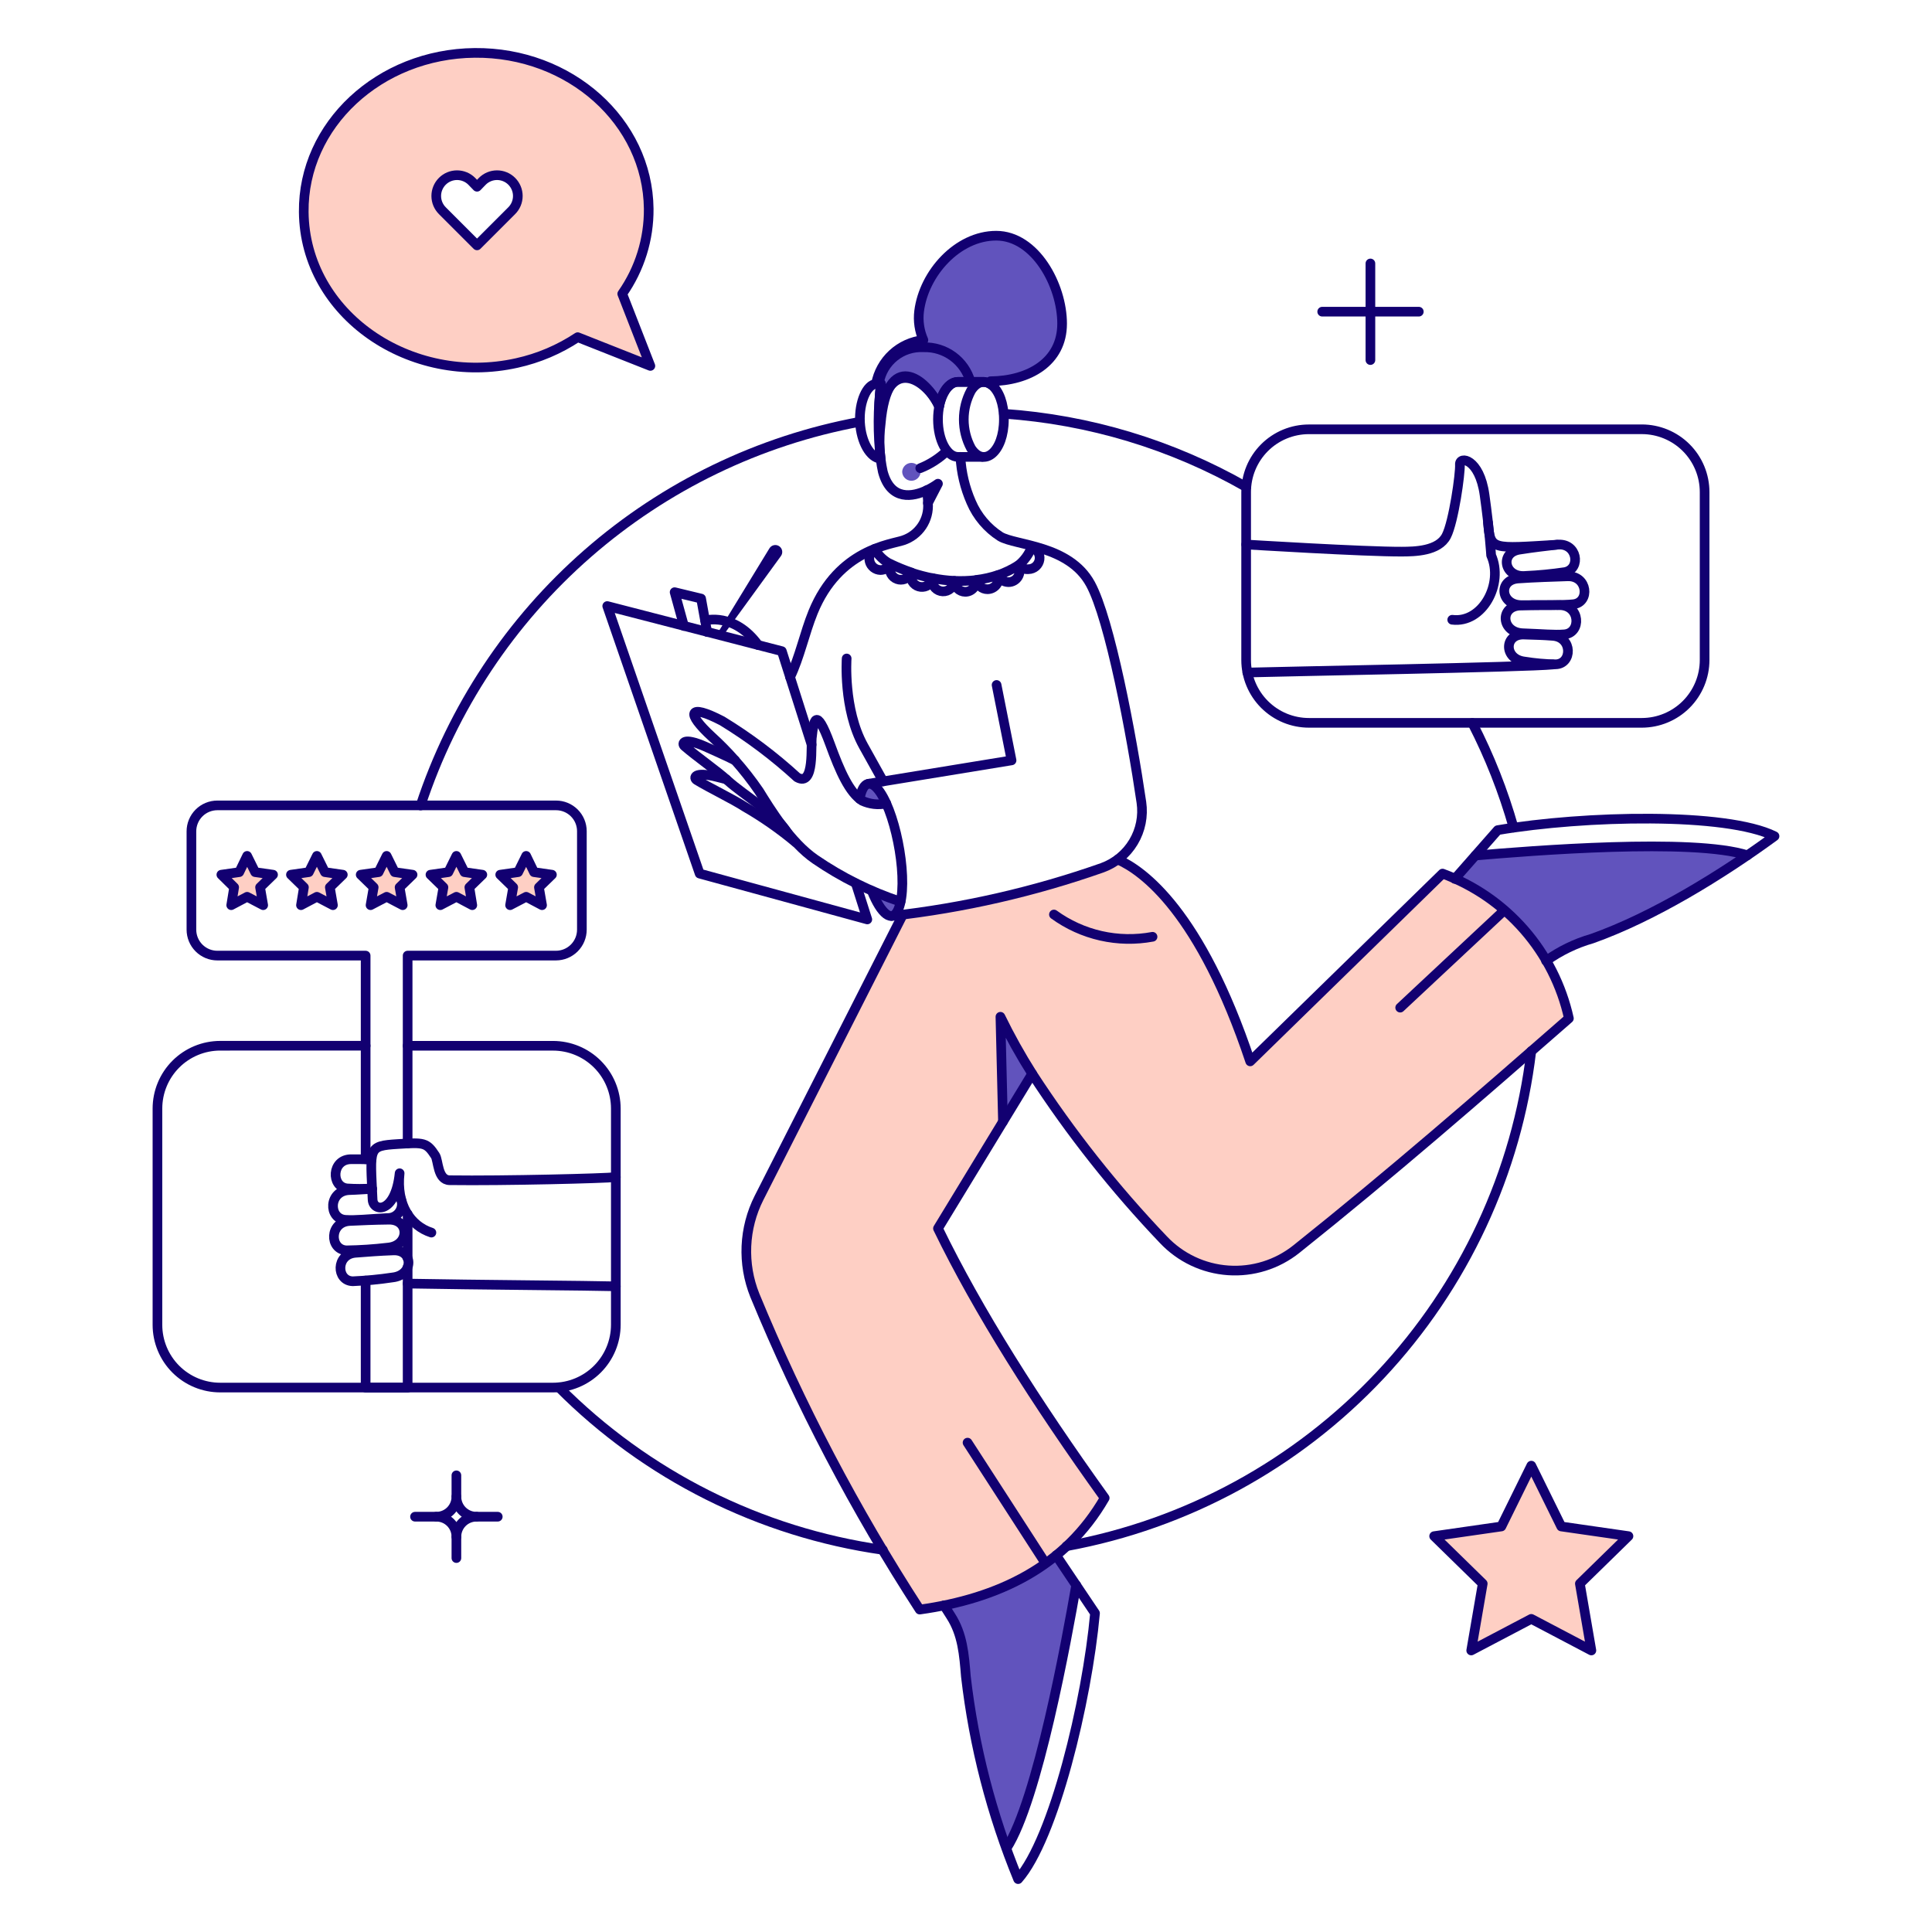 <svg xmlns="http://www.w3.org/2000/svg" fill="none" viewBox="-1 -1 400 400" id="Listening-Feedback--Streamline-Bangalore" height="400" width="400"><desc>Listening Feedback Streamline Illustration: https://streamlinehq.com</desc><g id="Customer-service-Support-Listening-to-feedback"><g id="color 2"><path id="Vector" fill="#fecfc4" d="m297.664 179.868 -39.774 38.908c-10.362 -31.006 -22.196 -39.511 -27.414 -41.82 -5.252 3.992 -31.142 9.665 -44.5 11.383l-29.794 58.717c-1.567 3.104 -2.454 6.507 -2.604 9.982 -0.15 3.477 0.441 6.943 1.735 10.171 9.369 22.688 20.797 44.471 34.142 65.073 16.332 -2.269 30.133 -8.923 38.3 -23.102 -14.254 -19.85 -26.202 -38.68 -34.519 -55.808l13.458 -22.117 -0.565 -21.705c8.241 17.016 22.61 34.256 33.762 46.128 3.508 3.719 8.286 5.982 13.387 6.338 5.098 0.358 10.147 -1.216 14.139 -4.41 19.397 -15.464 37.961 -31.609 56.413 -47.76 -1.508 -6.786 -4.694 -13.085 -9.263 -18.322 -4.571 -5.237 -10.382 -9.245 -16.901 -11.658Z" stroke-width="2"></path><path id="Subtract" fill="#fecfc4" fill-rule="evenodd" d="m133.651 74.758 -15.046 -5.95c-3.832 2.542 -8.1 4.354 -12.591 5.345 -21.968 4.915 -43.925 -9.976 -44.124 -31.269 -0.177 -17.998 15.647 -32.736 35.384 -32.935 19.699 -0.187 35.83 14.219 36.037 32.264 0.052 6.301 -1.864 12.461 -5.482 17.619l5.823 14.925ZM103.552 35.637c0.522 0.217 0.997 0.534 1.396 0.934 0.4 0.4 0.717 0.874 0.934 1.396 0.217 0.522 0.328 1.082 0.328 1.647s-0.111 1.125 -0.328 1.647c-0.216 0.522 -0.534 0.997 -0.934 1.396l-7.184 7.146 -7.184 -7.146c-0.807 -0.807 -1.261 -1.902 -1.261 -3.044 0 -1.142 0.454 -2.237 1.261 -3.044 0.807 -0.807 1.902 -1.261 3.044 -1.261 1.142 0 2.237 0.454 3.044 1.261l1.096 1.096 1.096 -1.096c0.4 -0.4 0.874 -0.717 1.396 -0.934 0.522 -0.217 1.082 -0.328 1.647 -0.328s1.125 0.111 1.648 0.328Z" clip-rule="evenodd" stroke-width="2"></path><path id="Vector_2" fill="#fecfc4" d="m50.162 176.203 1.664 3.365 3.705 0.529 -2.685 2.609 0.643 3.703 -3.327 -1.739 -3.289 1.739 0.605 -3.703 -2.647 -2.609 3.705 -0.529 1.626 -3.365Z" stroke-width="2"></path><path id="Vector_3" fill="#fecfc4" d="m64.605 176.203 1.664 3.365 3.705 0.529 -2.685 2.609 0.643 3.703 -3.327 -1.739 -3.289 1.739 0.605 -3.703 -2.685 -2.609 3.705 -0.529 1.664 -3.365Z" stroke-width="2"></path><path id="Vector_4" fill="#fecfc4" d="m79.049 176.203 1.664 3.365 3.705 0.529 -2.685 2.609 0.643 3.703 -3.327 -1.739 -3.327 1.739 0.643 -3.703 -2.685 -2.609 3.705 -0.529 1.664 -3.365Z" stroke-width="2"></path><path id="Vector_5" fill="#fecfc4" d="m93.492 176.203 1.664 3.365 3.705 0.529 -2.685 2.609 0.605 3.703 -3.289 -1.739 -3.327 1.739 0.643 -3.703 -2.685 -2.609 3.705 -0.529 1.664 -3.365Z" stroke-width="2"></path><path id="Vector_6" fill="#fecfc4" d="m107.936 176.203 1.626 3.365 3.705 0.529 -2.685 2.609 0.643 3.703 -3.289 -1.739 -3.327 1.739 0.643 -3.703 -2.685 -2.609 3.705 -0.529 1.664 -3.365Z" stroke-width="2"></path><path id="Vector_7" fill="#fecfc4" d="m336.155 317.043 -13.914 -2.004 -6.201 -12.591 -6.201 12.591 -13.914 2.004 10.057 9.831 -2.382 13.838 12.439 -6.541 12.439 6.541 -2.382 -13.838 10.057 -9.831Z" stroke-width="2"></path></g><g id="color 1"><path id="Vector_8" fill="#6153bd" d="M190.853 100.507c0.179 0.871 0.268 1.758 0.265 2.647l2.078 -4.008c-0.74 0.52 -1.524 0.975 -2.342 1.361Z" stroke-width="2"></path><path id="Vector_9" fill="#6153bd" d="M185.446 185.691c-1.021 5.067 -3.819 3.138 -5.936 -2.231 1.93 0.866 3.913 1.611 5.936 2.231Z" stroke-width="2"></path><path id="Vector_10" fill="#6153bd" d="M182.497 165.353c-0.934 0.233 -1.905 0.273 -2.854 0.116 -0.949 -0.156 -1.857 -0.505 -2.666 -1.026 0.87 -4.846 3.365 -3.892 5.52 0.909Z" stroke-width="2"></path><path id="Vector_11" fill="#120071" d="m158.299 112.531 -10.624 17.393c-0.089 0.135 -0.121 0.301 -0.089 0.459 0.032 0.159 0.126 0.298 0.261 0.388 0.135 0.09 0.3 0.122 0.459 0.091 0.159 -0.032 0.299 -0.125 0.389 -0.26l11.986 -16.483c0.114 -0.156 0.196 -0.334 0.239 -0.522 0.044 -0.188 0.049 -0.384 0.015 -0.574 -0.034 -0.191 -0.106 -0.372 -0.212 -0.534 -0.106 -0.162 -0.244 -0.301 -0.405 -0.408 -0.161 -0.107 -0.342 -0.181 -0.532 -0.217 -0.19 -0.035 -0.385 -0.032 -0.574 0.01 -0.189 0.042 -0.367 0.122 -0.524 0.235 -0.157 0.113 -0.29 0.256 -0.39 0.422Z" stroke-width="2"></path><path id="Vector_12" fill="#6153bd" d="M185.787 96.688c0.016 0.496 0.224 0.966 0.58 1.311 0.356 0.345 0.833 0.538 1.329 0.538 0.496 0 0.973 -0.193 1.329 -0.538 0.356 -0.345 0.565 -0.815 0.58 -1.311 -0.016 -0.496 -0.224 -0.966 -0.58 -1.311 -0.356 -0.345 -0.833 -0.538 -1.329 -0.538 -0.496 0 -0.973 0.193 -1.329 0.538 -0.356 0.345 -0.564 0.815 -0.58 1.311Z" stroke-width="2"></path><path id="Vector_13" fill="#6153bd" d="m212.705 221.308 -6.05 9.906 -0.567 -21.703c2.002 4.044 4.209 7.982 6.617 11.797Z" stroke-width="2"></path><path id="Vector_14" fill="#6153bd" d="m304.47 176.125 -4.235 4.842c7.946 3.489 14.561 9.44 18.867 16.975 2.887 -2.072 6.111 -3.632 9.528 -4.613 11.387 -4.471 22.21 -10.257 32.252 -17.241 -11.041 -3.666 -45.032 -0.945 -56.413 0.038Z" stroke-width="2"></path><path id="Vector_15" fill="#6153bd" d="M217.736 321.051c-6.796 5.289 -14.778 8.846 -23.255 10.36l1.363 2.155c2.458 3.819 2.76 8.016 3.136 12.553 1.399 12.157 4.203 24.111 8.358 35.621 6.428 -9.751 12.515 -43.292 14.481 -54.56l-4.083 -6.129Z" stroke-width="2"></path><path id="Vector_16" fill="#6153bd" d="M218.9 66.024c0 -8.016 -5.594 -18.224 -13.647 -18.224 -8.018 0 -14.973 7.789 -15.958 15.616 -0.253 2.039 0.052 4.108 0.882 5.988 -2.39 0.257 -4.635 1.277 -6.4 2.908 -1.766 1.632 -2.959 3.789 -3.403 6.152l0.981 -0.038c-0.278 2.675 -0.407 5.363 -0.386 8.052 1.622 -14.428 9.894 -8.989 12.447 -3.363 0.597 -2.949 2.117 -5.029 3.896 -5.029h5.329c0.577 0.021 1.132 0.219 1.592 0.567 -0.054 -0.249 -0.111 -0.486 -0.171 -0.72 7.954 -0.08 14.837 -3.974 14.837 -11.908Z" stroke-width="2"></path></g><g id="outlines"><path id="Vector_17" stroke="#120071" stroke-linejoin="round" d="M218.9 66.024c0 -8.016 -5.594 -18.224 -13.647 -18.224 -8.018 0 -14.973 7.789 -15.958 15.616 -0.253 2.039 0.052 4.108 0.882 5.988 -2.39 0.257 -4.635 1.277 -6.4 2.908 -1.766 1.632 -2.959 3.789 -3.403 6.152l0.981 -0.038c-0.278 2.675 -0.407 5.363 -0.386 8.052 1.622 -14.428 9.894 -8.989 12.447 -3.363 0.597 -2.949 2.117 -5.029 3.896 -5.029h5.329c0.577 0.021 1.132 0.219 1.592 0.567 -0.054 -0.249 -0.111 -0.486 -0.171 -0.72 7.954 -0.08 14.837 -3.974 14.837 -11.908Z" stroke-width="2"></path><path id="Vector_18" stroke="#120071" stroke-linecap="round" stroke-linejoin="round" d="M181.779 319.879c-25.423 -3.624 -48.971 -15.438 -67.075 -33.651" stroke-width="2"></path><path id="Vector_19" stroke="#120071" stroke-linecap="round" stroke-linejoin="round" d="M316.04 216.619c-2.989 25.122 -13.944 48.628 -31.259 67.073 -17.317 18.445 -40.083 30.861 -64.968 35.43" stroke-width="2"></path><path id="Vector_20" stroke="#120071" stroke-linecap="round" stroke-linejoin="round" d="M303.827 148.677c3.562 6.92 6.426 14.178 8.545 21.667" stroke-width="2"></path><path id="Vector_21" stroke="#120071" stroke-linecap="round" stroke-linejoin="round" d="M83.397 235.751V196.845h30.702c1.425 0 2.792 -0.566 3.799 -1.574 1.008 -1.008 1.574 -2.374 1.574 -3.799V171.098c0 -0.705 -0.139 -1.402 -0.409 -2.053 -0.27 -0.651 -0.666 -1.242 -1.166 -1.739 -0.499 -0.497 -1.092 -0.891 -1.743 -1.159 -0.652 -0.268 -1.35 -0.404 -2.054 -0.401H43.999c-0.707 0.001 -1.407 0.14 -2.059 0.412 -0.653 0.271 -1.246 0.669 -1.744 1.17 -0.499 0.501 -0.894 1.095 -1.162 1.749 -0.269 0.654 -0.406 1.355 -0.403 2.061v20.336c0 1.425 0.566 2.792 1.574 3.799 1.008 1.008 2.374 1.574 3.799 1.574h30.698V238.999" stroke-width="2"></path><path id="Vector_22" stroke="#120071" stroke-linecap="round" stroke-linejoin="round" d="M83.397 259.496v-9.15" stroke-width="2"></path><path id="Vector_23" stroke="#120071" stroke-linecap="round" stroke-linejoin="round" d="M74.701 264.129v22.175h8.696v-24.955" stroke-width="2"></path><path id="Vector_24" stroke="#120071" stroke-linecap="round" stroke-linejoin="round" d="M83.397 215.517h30.097c3.449 0 6.758 1.371 9.197 3.809 2.439 2.44 3.81 5.749 3.81 9.198v44.729c0.001 3.453 -1.368 6.762 -3.807 9.206 -2.439 2.442 -5.748 3.817 -9.199 3.821h-68.89c-1.707 0.002 -3.398 -0.332 -4.976 -0.985 -1.578 -0.651 -3.012 -1.608 -4.22 -2.814 -1.208 -1.206 -2.166 -2.639 -2.82 -4.215 -0.654 -1.578 -0.991 -3.268 -0.991 -4.975v-44.775c0 -3.449 1.37 -6.758 3.809 -9.198 2.439 -2.438 5.748 -3.809 9.197 -3.809H74.701" stroke-width="2"></path><path id="Vector_25" stroke="#120071" stroke-linecap="round" stroke-linejoin="round" d="M79.276 257.307c4.497 -0.354 4.613 -5.829 0.265 -5.785 -3.252 0.034 -5.52 0.153 -8.091 0.265 -4.31 0.199 -4.271 5.936 -0.718 6.087 2.856 -0.042 5.708 -0.233 8.545 -0.567v0Z" stroke-width="2"></path><path id="Vector_26" stroke="#120071" stroke-linecap="round" stroke-linejoin="round" d="M75.923 239.041c-1.556 -0.038 -2.716 -0.038 -4.179 -0.038 -4.121 -0.038 -4.273 5.709 -0.87 6.05 1.713 0.113 3.431 0.113 5.144 0" stroke-width="2"></path><path id="Vector_27" stroke="#120071" stroke-linecap="round" stroke-linejoin="round" d="M80.297 263.476c4.346 -0.474 4.348 -5.747 0.151 -5.596 -3.138 0.113 -5.331 0.306 -7.827 0.492 -4.159 0.308 -4.008 5.849 -0.567 5.898 2.76 -0.119 5.511 -0.384 8.243 -0.794v0Z" stroke-width="2"></path><path id="Vector_28" stroke="#120071" stroke-linecap="round" stroke-linejoin="round" d="M76.032 245.168c-1.636 0.04 -3.055 0.189 -4.659 0.225 -4.378 0.113 -4.46 5.944 -0.832 6.169 2.189 0.133 4.499 -0.151 8.696 -0.378 0.626 0.018 1.242 -0.169 1.753 -0.531 0.512 -0.362 0.892 -0.88 1.084 -1.477 0.192 -0.597 0.185 -1.24 -0.02 -1.833 -0.205 -0.591 -0.596 -1.102 -1.115 -1.453" stroke-width="2"></path><path id="Vector_29" stroke="#120071" stroke-linecap="round" stroke-linejoin="round" d="M126.501 242.708c-2.155 0.265 -23.216 0.796 -34.407 0.643 -2.533 -0.036 -2.314 -4.078 -2.985 -5.104 -1.791 -2.744 -2.344 -2.728 -7.713 -2.388 -6.314 0.398 -5.733 0.681 -5.255 11.494 0.117 2.647 4.726 2.949 5.596 -5.445 -0.718 6.466 2.231 10.889 6.579 12.288" stroke-width="2"></path><path id="Vector_30" stroke="#120071" stroke-linecap="round" stroke-linejoin="round" d="M126.501 265.319c-5.445 -0.151 -28.887 -0.302 -43.103 -0.567" stroke-width="2"></path><path id="Vector_31" stroke="#120071" stroke-linecap="round" stroke-linejoin="round" d="m50.162 176.203 1.664 3.365 3.705 0.529 -2.685 2.609 0.643 3.703 -3.327 -1.739 -3.289 1.739 0.605 -3.703 -2.647 -2.609 3.705 -0.529 1.626 -3.365Z" stroke-width="2"></path><path id="Vector_32" stroke="#120071" stroke-linecap="round" stroke-linejoin="round" d="m64.606 176.203 1.664 3.365 3.705 0.529 -2.685 2.609 0.643 3.703 -3.327 -1.739 -3.289 1.739 0.605 -3.703 -2.685 -2.609 3.705 -0.529 1.664 -3.365Z" stroke-width="2"></path><path id="Vector_33" stroke="#120071" stroke-linecap="round" stroke-linejoin="round" d="m79.049 176.203 1.664 3.365 3.705 0.529 -2.685 2.609 0.643 3.703 -3.327 -1.739 -3.327 1.739 0.643 -3.703 -2.685 -2.609 3.705 -0.529 1.664 -3.365Z" stroke-width="2"></path><path id="Vector_34" stroke="#120071" stroke-linecap="round" stroke-linejoin="round" d="m93.492 176.203 1.664 3.365 3.705 0.529 -2.685 2.609 0.605 3.703 -3.289 -1.739 -3.327 1.739 0.643 -3.703 -2.685 -2.609 3.705 -0.529 1.664 -3.365Z" stroke-width="2"></path><path id="Vector_35" stroke="#120071" stroke-linecap="round" stroke-linejoin="round" d="m107.936 176.203 1.626 3.365 3.705 0.529 -2.685 2.609 0.643 3.703 -3.289 -1.739 -3.327 1.739 0.643 -3.703 -2.685 -2.609 3.705 -0.529 1.664 -3.365Z" stroke-width="2"></path><path id="Vector_36" stroke="#120071" stroke-linecap="round" stroke-linejoin="round" d="M314.301 130.112c-4.499 -0.157 -4.877 -5.596 -0.529 -5.747 3.252 -0.113 5.52 -0.076 8.129 -0.076 4.31 0 4.535 5.771 0.983 6.05 -2.155 0.173 -4.424 -0.082 -8.583 -0.227Z" stroke-width="2"></path><path id="Vector_37" stroke="#120071" stroke-linecap="round" stroke-linejoin="round" d="M314.679 135.973c-4.346 -0.476 -4.348 -5.747 -0.151 -5.596 3.138 0.113 3.516 0.08 5.97 0.265 4.159 0.31 4.008 5.847 0.567 5.898 -2.139 -0.034 -4.275 -0.224 -6.386 -0.567v0Z" stroke-width="2"></path><path id="Vector_38" stroke="#120071" stroke-linecap="round" stroke-linejoin="round" d="M299.668 127.314c6.276 0.796 10.7 -7.486 8.054 -13.347 0 0 -0.302 -4.953 -1.361 -12.515s-5.218 -8.091 -5.104 -6.276c0.113 1.815 -1.286 11.833 -2.798 14.784 -1.626 3.174 -6.579 3.238 -9.226 3.252 -7.638 0.038 -32.214 -1.475 -32.214 -1.475" stroke-width="2"></path><path id="Vector_39" stroke="#120071" stroke-linecap="round" stroke-linejoin="round" d="M257.245 138.241c7.6 -0.227 57.736 -1.096 63.294 -1.664" stroke-width="2"></path><path id="Vector_40" stroke="#120071" stroke-linecap="round" stroke-linejoin="round" d="M314.792 118.24c-4.348 0.372 -5.373 -4.794 -1.21 -5.445 3.102 -0.486 5.293 -0.722 7.789 -1.021 4.159 -0.497 5.059 4.947 1.664 5.671 -2.732 0.406 -5.482 0.671 -8.243 0.794Z" stroke-width="2"></path><path id="Vector_41" stroke="#120071" stroke-linecap="round" stroke-linejoin="round" d="M314.074 124.289c-4.378 0.04 -4.991 -5.216 -0.756 -5.52 3.138 -0.227 7.761 -0.372 10.247 -0.454 4.159 -0.139 4.653 5.389 1.21 5.785 -2.078 0.239 -6.692 0.151 -10.7 0.189Z" stroke-width="2"></path><path id="Vector_42" stroke="#120071" stroke-linecap="round" stroke-linejoin="round" d="M307.079 107.199c0.492 5.785 0.756 5.373 14.292 4.577" stroke-width="2"></path><path id="Vector_43" stroke="#120071" stroke-linecap="round" stroke-linejoin="round" d="M338.915 87.878c3.449 0 6.758 1.37 9.198 3.81 2.438 2.439 3.809 5.747 3.809 9.197v34.747c0.002 3.451 -1.369 6.762 -3.807 9.205 -2.44 2.442 -5.749 3.816 -9.2 3.82h-68.89c-1.707 0.003 -3.399 -0.331 -4.979 -0.982 -1.578 -0.651 -3.013 -1.607 -4.223 -2.813 -1.21 -1.206 -2.169 -2.638 -2.826 -4.215 -0.657 -1.577 -0.995 -3.268 -0.997 -4.976V100.893c-0.002 -1.707 0.332 -3.398 0.983 -4.976 0.653 -1.578 1.608 -3.012 2.814 -4.22 1.206 -1.208 2.639 -2.167 4.215 -2.82 1.578 -0.654 3.268 -0.991 4.975 -0.991l68.928 -0.008Z" stroke-width="2"></path><path id="Vector_44" stroke="#120071" stroke-linecap="round" stroke-linejoin="round" d="M190.853 100.507c0.824 -0.375 1.609 -0.831 2.342 -1.361l-2.078 4.008" stroke-width="2"></path><path id="Vector_45" stroke="#120071" stroke-linecap="round" stroke-linejoin="round" d="M197.846 93.588c0.173 3.235 0.929 6.411 2.231 9.377 1.246 2.919 3.341 5.395 6.012 7.108 3.134 1.896 14.256 1.737 18.678 9.831 4.01 7.333 8.505 31.231 10.547 45.221 0.414 2.842 -0.165 5.74 -1.64 8.204 -1.475 2.465 -3.753 4.347 -6.452 5.328 -14.109 4.967 -28.739 8.315 -43.605 9.978" stroke-width="2"></path><path id="Vector_46" stroke="#120071" stroke-linecap="round" stroke-linejoin="round" d="M193.428 83.114c-2.607 -5.747 -10.762 -11.988 -12.097 3.63 -0.413 3.318 -0.26 6.683 0.454 9.95 1.662 6.125 6.276 5.142 9.074 3.819 0.179 0.871 0.267 1.758 0.265 2.647 0.131 1.676 -0.305 3.347 -1.237 4.746 -0.933 1.399 -2.308 2.444 -3.905 2.967 -2.499 0.862 -13.333 1.845 -18.64 14.859 -1.745 4.271 -2.798 9.415 -4.764 13.46" stroke-width="2"></path><path id="Vector_47" stroke="#120071" stroke-linecap="round" stroke-linejoin="round" d="m205.332 140.812 3.1 15.616 -29.603 4.84" stroke-width="2"></path><path id="Vector_48" stroke="#120071" stroke-linecap="round" stroke-linejoin="round" d="M182.497 165.353c-1.682 0.353 -3.432 0.153 -4.991 -0.569 -2.647 -1.701 -4.577 -6.016 -6.655 -11.721 -2.985 -8.135 -3.403 -4.688 -3.743 -1.592 -0.308 1.54 0.669 10.575 -3.063 8.469 -4.79 -4.388 -9.995 -8.301 -15.54 -11.685 -7.084 -3.68 -7.522 -1.668 -2.117 3.289 1.661 1.514 3.239 3.117 4.726 4.802 1.811 2.034 3.49 4.181 5.029 6.428 2.288 3.678 6.503 10.623 11.645 14.141 5.447 3.734 11.391 6.686 17.657 8.77" stroke-width="2"></path><path id="Vector_49" stroke="#120071" stroke-linecap="round" stroke-linejoin="round" d="M162.042 171.439c-2.269 -3.857 -9.118 -7.861 -12.394 -10.845 -2.235 -2.038 -6.473 -4.975 -8.923 -7.108 -0.607 -0.527 -0.378 -1.966 4.273 0.076 1.033 0.458 4.587 2.042 6.185 2.866" stroke-width="2"></path><path id="Vector_50" stroke="#120071" stroke-linecap="round" stroke-linejoin="round" d="M149.377 160.35c-0.818 -0.223 -1.52 -0.398 -1.892 -0.482 -4.915 -1.248 -4.917 0.229 -4.235 0.643 2.754 1.672 7.457 3.918 9.982 5.558 3.707 2.139 7.224 4.594 10.511 7.335" stroke-width="2"></path><path id="Vector_51" stroke="#120071" stroke-linecap="round" stroke-linejoin="round" d="M176.983 164.406c0.704 -3.865 2.458 -3.998 4.235 -1.393 3.502 5.116 5.97 18.981 3.781 24.234 -1.246 2.999 -3.63 0.937 -5.488 -3.781" stroke-width="2"></path><path id="Vector_52" stroke="#120071" stroke-linecap="round" stroke-linejoin="round" d="m176.183 181.874 2.382 7.484 -34.71 -9.488 -19.132 -55.392 36.146 9.339 6.163 19.359" stroke-width="2"></path><path id="Vector_53" stroke="#120071" stroke-linecap="round" stroke-linejoin="round" d="m140.603 128.6 -1.928 -6.995 5.482 1.323 1.248 6.919" stroke-width="2"></path><path id="Vector_54" stroke="#120071" stroke-linecap="round" stroke-linejoin="round" d="M195.05 92.378c-1.597 1.526 -3.47 2.732 -5.52 3.554" stroke-width="2"></path><path id="Vector_55" stroke="#120071" stroke-linecap="round" stroke-linejoin="round" d="M174.292 135.33s-0.75 10.489 3.479 18.109l4.083 7.335" stroke-width="2"></path><path id="Vector_56" stroke="#120071" stroke-linecap="round" stroke-linejoin="round" d="m185.914 188.383 -29.77 58.635c-1.569 3.104 -2.457 6.507 -2.607 9.982 -0.15 3.477 0.442 6.943 1.738 10.171 9.356 22.694 20.785 44.478 34.142 65.073 16.332 -2.269 30.132 -8.923 38.299 -23.102 -14.254 -19.85 -26.202 -38.68 -34.518 -55.808l19.502 -32.025c7.976 12.274 17.078 23.78 27.185 34.369 3.508 3.717 8.286 5.98 13.387 6.336 5.098 0.358 10.147 -1.216 14.139 -4.408 19.389 -15.474 37.961 -31.609 56.413 -47.76 -1.5 -6.788 -4.682 -13.09 -9.252 -18.328 -4.571 -5.238 -10.384 -9.244 -16.907 -11.651l-39.822 38.879c-10.348 -30.98 -22.187 -39.484 -27.404 -41.79" stroke-width="2"></path><path id="Vector_57" stroke="#120071" stroke-linecap="round" stroke-linejoin="round" d="m206.656 231.214 -0.529 -21.703c1.974 4.052 4.169 7.99 6.579 11.797" stroke-width="2"></path><path id="Vector_58" stroke="#120071" stroke-linecap="round" stroke-linejoin="round" d="M304.47 176.125c11.343 -0.979 45.109 -3.683 56.317 -0.042" stroke-width="2"></path><path id="Vector_59" stroke="#120071" stroke-linecap="round" stroke-linejoin="round" d="m300.197 180.967 8.885 -10.095c18.073 -3.063 47.3 -3.705 57.312 1.248 -10.969 8.018 -25.074 16.7 -37.772 21.209 -3.417 0.981 -6.639 2.541 -9.528 4.613" stroke-width="2"></path><path id="Vector_60" stroke="#120071" stroke-linecap="round" stroke-linejoin="round" d="m217.658 321.013 8.054 11.986c-1.664 18.262 -8.545 46.695 -15.92 55.051 -5.504 -13.417 -9.142 -27.526 -10.814 -41.931 -0.372 -4.537 -0.679 -8.734 -3.136 -12.553l-1.393 -2.189" stroke-width="2"></path><path id="Vector_61" stroke="#120071" stroke-linecap="round" stroke-linejoin="round" d="M144.989 127.465s6.05 -1.739 11.003 5.104" stroke-width="2"></path><path id="Vector_62" stroke="#120071" stroke-linecap="round" stroke-linejoin="round" d="M180.077 112.644c-0.428 0.273 -0.758 0.677 -0.94 1.151 -0.182 0.474 -0.207 0.995 -0.072 1.485 0.135 0.49 0.424 0.923 0.824 1.237 0.4 0.314 0.89 0.491 1.398 0.505 0.422 -0.002 0.835 -0.119 1.195 -0.339 0.36 -0.22 0.653 -0.534 0.847 -0.908 -1.366 -0.704 -2.496 -1.792 -3.252 -3.13v0Z" stroke-width="2"></path><path id="Vector_63" stroke="#120071" stroke-linecap="round" stroke-linejoin="round" d="M183.215 116.727c-0.002 0.541 0.187 1.066 0.534 1.482 0.347 0.416 0.829 0.696 1.362 0.791 0.533 0.095 1.082 -0.001 1.552 -0.271 0.469 -0.27 0.828 -0.697 1.014 -1.206 -1.457 -0.495 -2.884 -1.075 -4.273 -1.739 -0.135 0.296 -0.199 0.618 -0.189 0.943Z" stroke-width="2"></path><path id="Vector_64" stroke="#120071" stroke-linecap="round" stroke-linejoin="round" d="M187.564 118.206c-0.002 0.57 0.207 1.12 0.585 1.546 0.378 0.426 0.901 0.698 1.467 0.763 0.566 0.065 1.137 -0.08 1.602 -0.408 0.466 -0.329 0.794 -0.817 0.923 -1.372 -1.511 -0.293 -3.002 -0.684 -4.462 -1.172 -0.078 0.205 -0.117 0.423 -0.115 0.643v0Z" stroke-width="2"></path><path id="Vector_65" stroke="#120071" stroke-linecap="round" stroke-linejoin="round" d="M191.987 119.072c-0.021 0.605 0.197 1.193 0.608 1.638 0.411 0.444 0.981 0.707 1.586 0.732 0.605 0.025 1.195 -0.19 1.641 -0.599 0.446 -0.409 0.713 -0.977 0.741 -1.582 -1.524 -0.075 -3.04 -0.264 -4.535 -0.567 0.006 0.109 -0.042 0.265 -0.042 0.378Z" stroke-width="2"></path><path id="Vector_66" stroke="#120071" stroke-linecap="round" stroke-linejoin="round" d="M196.6 119.261c-0 0.595 0.234 1.167 0.651 1.591 0.417 0.424 0.985 0.668 1.58 0.678 0.31 0.003 0.617 -0.059 0.903 -0.182 0.285 -0.123 0.539 -0.304 0.75 -0.533 0.209 -0.228 0.37 -0.498 0.47 -0.791 0.1 -0.294 0.135 -0.605 0.107 -0.914 -1.481 0.164 -2.973 0.214 -4.461 0.151v0Z" stroke-width="2"></path><path id="Vector_67" stroke="#120071" stroke-linecap="round" stroke-linejoin="round" d="M203.442 120.992c0.358 -0.001 0.71 -0.085 1.031 -0.245 0.32 -0.16 0.599 -0.392 0.816 -0.677 0.215 -0.285 0.362 -0.617 0.43 -0.969 0.066 -0.351 0.05 -0.714 -0.046 -1.058 -1.461 0.496 -2.969 0.838 -4.499 1.021 0.09 0.537 0.368 1.025 0.782 1.378 0.416 0.353 0.941 0.548 1.487 0.55v0Z" stroke-width="2"></path><path id="Vector_68" stroke="#120071" stroke-linecap="round" stroke-linejoin="round" d="M207.79 119.525c0.404 0 0.8 -0.105 1.148 -0.306 0.35 -0.201 0.641 -0.49 0.844 -0.838 0.203 -0.348 0.31 -0.744 0.312 -1.147 0.002 -0.403 -0.101 -0.8 -0.3 -1.15 -1.313 0.811 -2.706 1.483 -4.159 2.004 0.181 0.423 0.482 0.784 0.864 1.039 0.382 0.255 0.832 0.393 1.292 0.398v0Z" stroke-width="2"></path><path id="Vector_69" stroke="#120071" stroke-linecap="round" stroke-linejoin="round" d="M212.592 112.266c0.533 0.163 0.989 0.511 1.288 0.981 0.298 0.47 0.42 1.03 0.342 1.582 -0.076 0.551 -0.348 1.057 -0.764 1.426 -0.418 0.369 -0.951 0.578 -1.508 0.588 -0.392 0.032 -0.786 -0.018 -1.158 -0.148 -0.372 -0.13 -0.71 -0.337 -0.997 -0.608 1.262 -0.997 2.229 -2.318 2.798 -3.821Z" stroke-width="2"></path><path id="Vector_70" stroke="#120071" stroke-linecap="round" stroke-linejoin="round" d="M282.729 53.547v20.001" stroke-width="2"></path><path id="Vector_71" stroke="#120071" stroke-linecap="round" stroke-linejoin="round" d="M292.749 63.529h-20.001" stroke-width="2"></path><path id="Vector_72" stroke="#120071" stroke-linecap="round" stroke-linejoin="round" d="M200.039 91.811c2.704 4.147 6.806 0.681 6.806 -5.97 0 -6.617 -4.127 -10.113 -6.806 -5.97 -0.983 1.836 -1.498 3.887 -1.498 5.97s0.515 4.134 1.498 5.97v0Z" stroke-width="2"></path><path id="Vector_73" stroke="#120071" stroke-linecap="round" stroke-linejoin="round" d="M202.685 78.048h-5.329c-2.314 0 -4.165 3.498 -4.159 7.789 0.006 4.29 1.853 7.761 4.159 7.761h4.993" stroke-width="2"></path><path id="Vector_74" stroke="#120071" stroke-linecap="round" stroke-linejoin="round" d="M180.342 78.502c-1.815 0.076 -3.516 3.668 -3.291 7.94 0.229 4.083 2.119 7.363 4.273 7.524 -0.601 -5.151 -0.576 -10.357 0.074 -15.502l-1.055 0.038Z" stroke-width="2"></path><path id="Vector_75" stroke="#120071" stroke-linecap="round" stroke-linejoin="round" d="M180.985 78.237c0.374 -2.14 1.52 -4.068 3.22 -5.42 1.7 -1.352 3.837 -2.033 6.006 -1.916 2.185 -0.068 4.33 0.6 6.092 1.895 1.761 1.295 3.036 3.144 3.623 5.251" stroke-width="2"></path><path id="Vector_76" stroke="#120071" stroke-linecap="round" stroke-linejoin="round" d="M104.949 36.532c-0.4 -0.4 -0.874 -0.717 -1.396 -0.934 -0.522 -0.217 -1.082 -0.328 -1.647 -0.328s-1.125 0.111 -1.648 0.328c-0.522 0.217 -0.997 0.534 -1.396 0.934l-1.096 1.134 -1.096 -1.134c-0.807 -0.807 -1.902 -1.261 -3.044 -1.261 -1.142 0 -2.237 0.454 -3.044 1.261 -0.807 0.807 -1.261 1.902 -1.261 3.044 0 1.142 0.454 2.237 1.261 3.044l7.184 7.184 7.184 -7.184c0.4 -0.4 0.717 -0.874 0.934 -1.396 0.216 -0.522 0.328 -1.082 0.328 -1.647s-0.111 -1.125 -0.328 -1.647c-0.217 -0.522 -0.534 -0.997 -0.934 -1.396v0Z" stroke-width="2"></path><path id="Vector_77" stroke="#120071" stroke-linecap="round" stroke-linejoin="round" d="m118.604 68.808 15.046 5.95 -5.823 -14.925c3.618 -5.159 5.535 -11.319 5.482 -17.619 -0.207 -18.045 -16.338 -32.451 -36.037 -32.264 -19.737 0.199 -35.561 14.937 -35.384 32.934 0.199 21.293 22.157 36.184 44.124 31.269 4.49 -0.991 8.759 -2.803 12.591 -5.345v0Z" stroke-width="2"></path><path id="Vector_78" stroke="#120071" stroke-linecap="round" stroke-linejoin="round" d="m336.155 317.043 -13.914 -2.004 -6.201 -12.591 -6.201 12.591 -13.914 2.004 10.057 9.831 -2.382 13.838 12.439 -6.541 12.439 6.541 -2.382 -13.838 10.057 -9.831Z" stroke-width="2"></path><path id="Vector_79" stroke="#120071" stroke-linecap="round" stroke-linejoin="round" d="M206.845 84.665c17.653 1.206 34.807 6.389 50.174 15.162" stroke-width="2"></path><path id="Vector_80" stroke="#120071" stroke-linecap="round" stroke-linejoin="round" d="M86.082 165.767c6.645 -20.178 18.593 -38.198 34.593 -52.174 16 -13.976 35.462 -23.393 56.35 -27.265" stroke-width="2"></path><path id="Vector_81" stroke="#120071" stroke-linecap="round" stroke-linejoin="round" d="m310.444 187.468 -21.552 20.153" stroke-width="2"></path><path id="Vector_82" stroke="#120071" stroke-linecap="round" stroke-linejoin="round" d="m215.352 322.487 -16.031 -24.803" stroke-width="2"></path><path id="Vector_83" stroke="#120071" stroke-linecap="round" stroke-linejoin="round" d="M217.205 188.338c2.911 2.117 6.223 3.617 9.733 4.411 3.51 0.793 7.146 0.862 10.684 0.202" stroke-width="2"></path><path id="Vector_84" stroke="#120071" stroke-linecap="round" stroke-linejoin="round" d="M93.492 304.452v4.402" stroke-width="2"></path><path id="Vector_85" stroke="#120071" stroke-linecap="round" stroke-linejoin="round" d="M102.055 313.017h-4.402" stroke-width="2"></path><path id="Vector_86" stroke="#120071" stroke-linecap="round" stroke-linejoin="round" d="M93.492 321.58v-4.402" stroke-width="2"></path><path id="Vector_87" stroke="#120071" stroke-linecap="round" stroke-linejoin="round" d="M84.927 313.017h4.404" stroke-width="2"></path><path id="Vector_88" stroke="#120071" stroke-linecap="round" stroke-linejoin="round" d="M97.653 313.017c-0.547 0 -1.088 -0.107 -1.593 -0.316 -0.505 -0.209 -0.964 -0.515 -1.351 -0.901 -0.386 -0.388 -0.693 -0.846 -0.902 -1.351 -0.209 -0.505 -0.316 -1.047 -0.315 -1.594 0.001 0.547 -0.106 1.089 -0.315 1.594 -0.209 0.505 -0.515 0.965 -0.902 1.351 -0.386 0.386 -0.846 0.695 -1.351 0.903 -0.505 0.209 -1.047 0.314 -1.594 0.314 0.547 0 1.088 0.105 1.593 0.314 0.505 0.209 0.964 0.515 1.351 0.903 0.386 0.386 0.693 0.844 0.902 1.349 0.209 0.505 0.316 1.047 0.315 1.594 -0 -0.547 0.107 -1.089 0.316 -1.594 0.209 -0.503 0.515 -0.963 0.902 -1.349 0.386 -0.386 0.845 -0.693 1.35 -0.901 0.505 -0.209 1.046 -0.316 1.593 -0.316v0Z" stroke-width="2"></path><path id="Vector_89" stroke="#120071" stroke-linecap="round" stroke-linejoin="round" d="M221.817 327.176c-1.958 11.226 -8.008 44.554 -14.408 54.45" stroke-width="2"></path></g></g></svg>